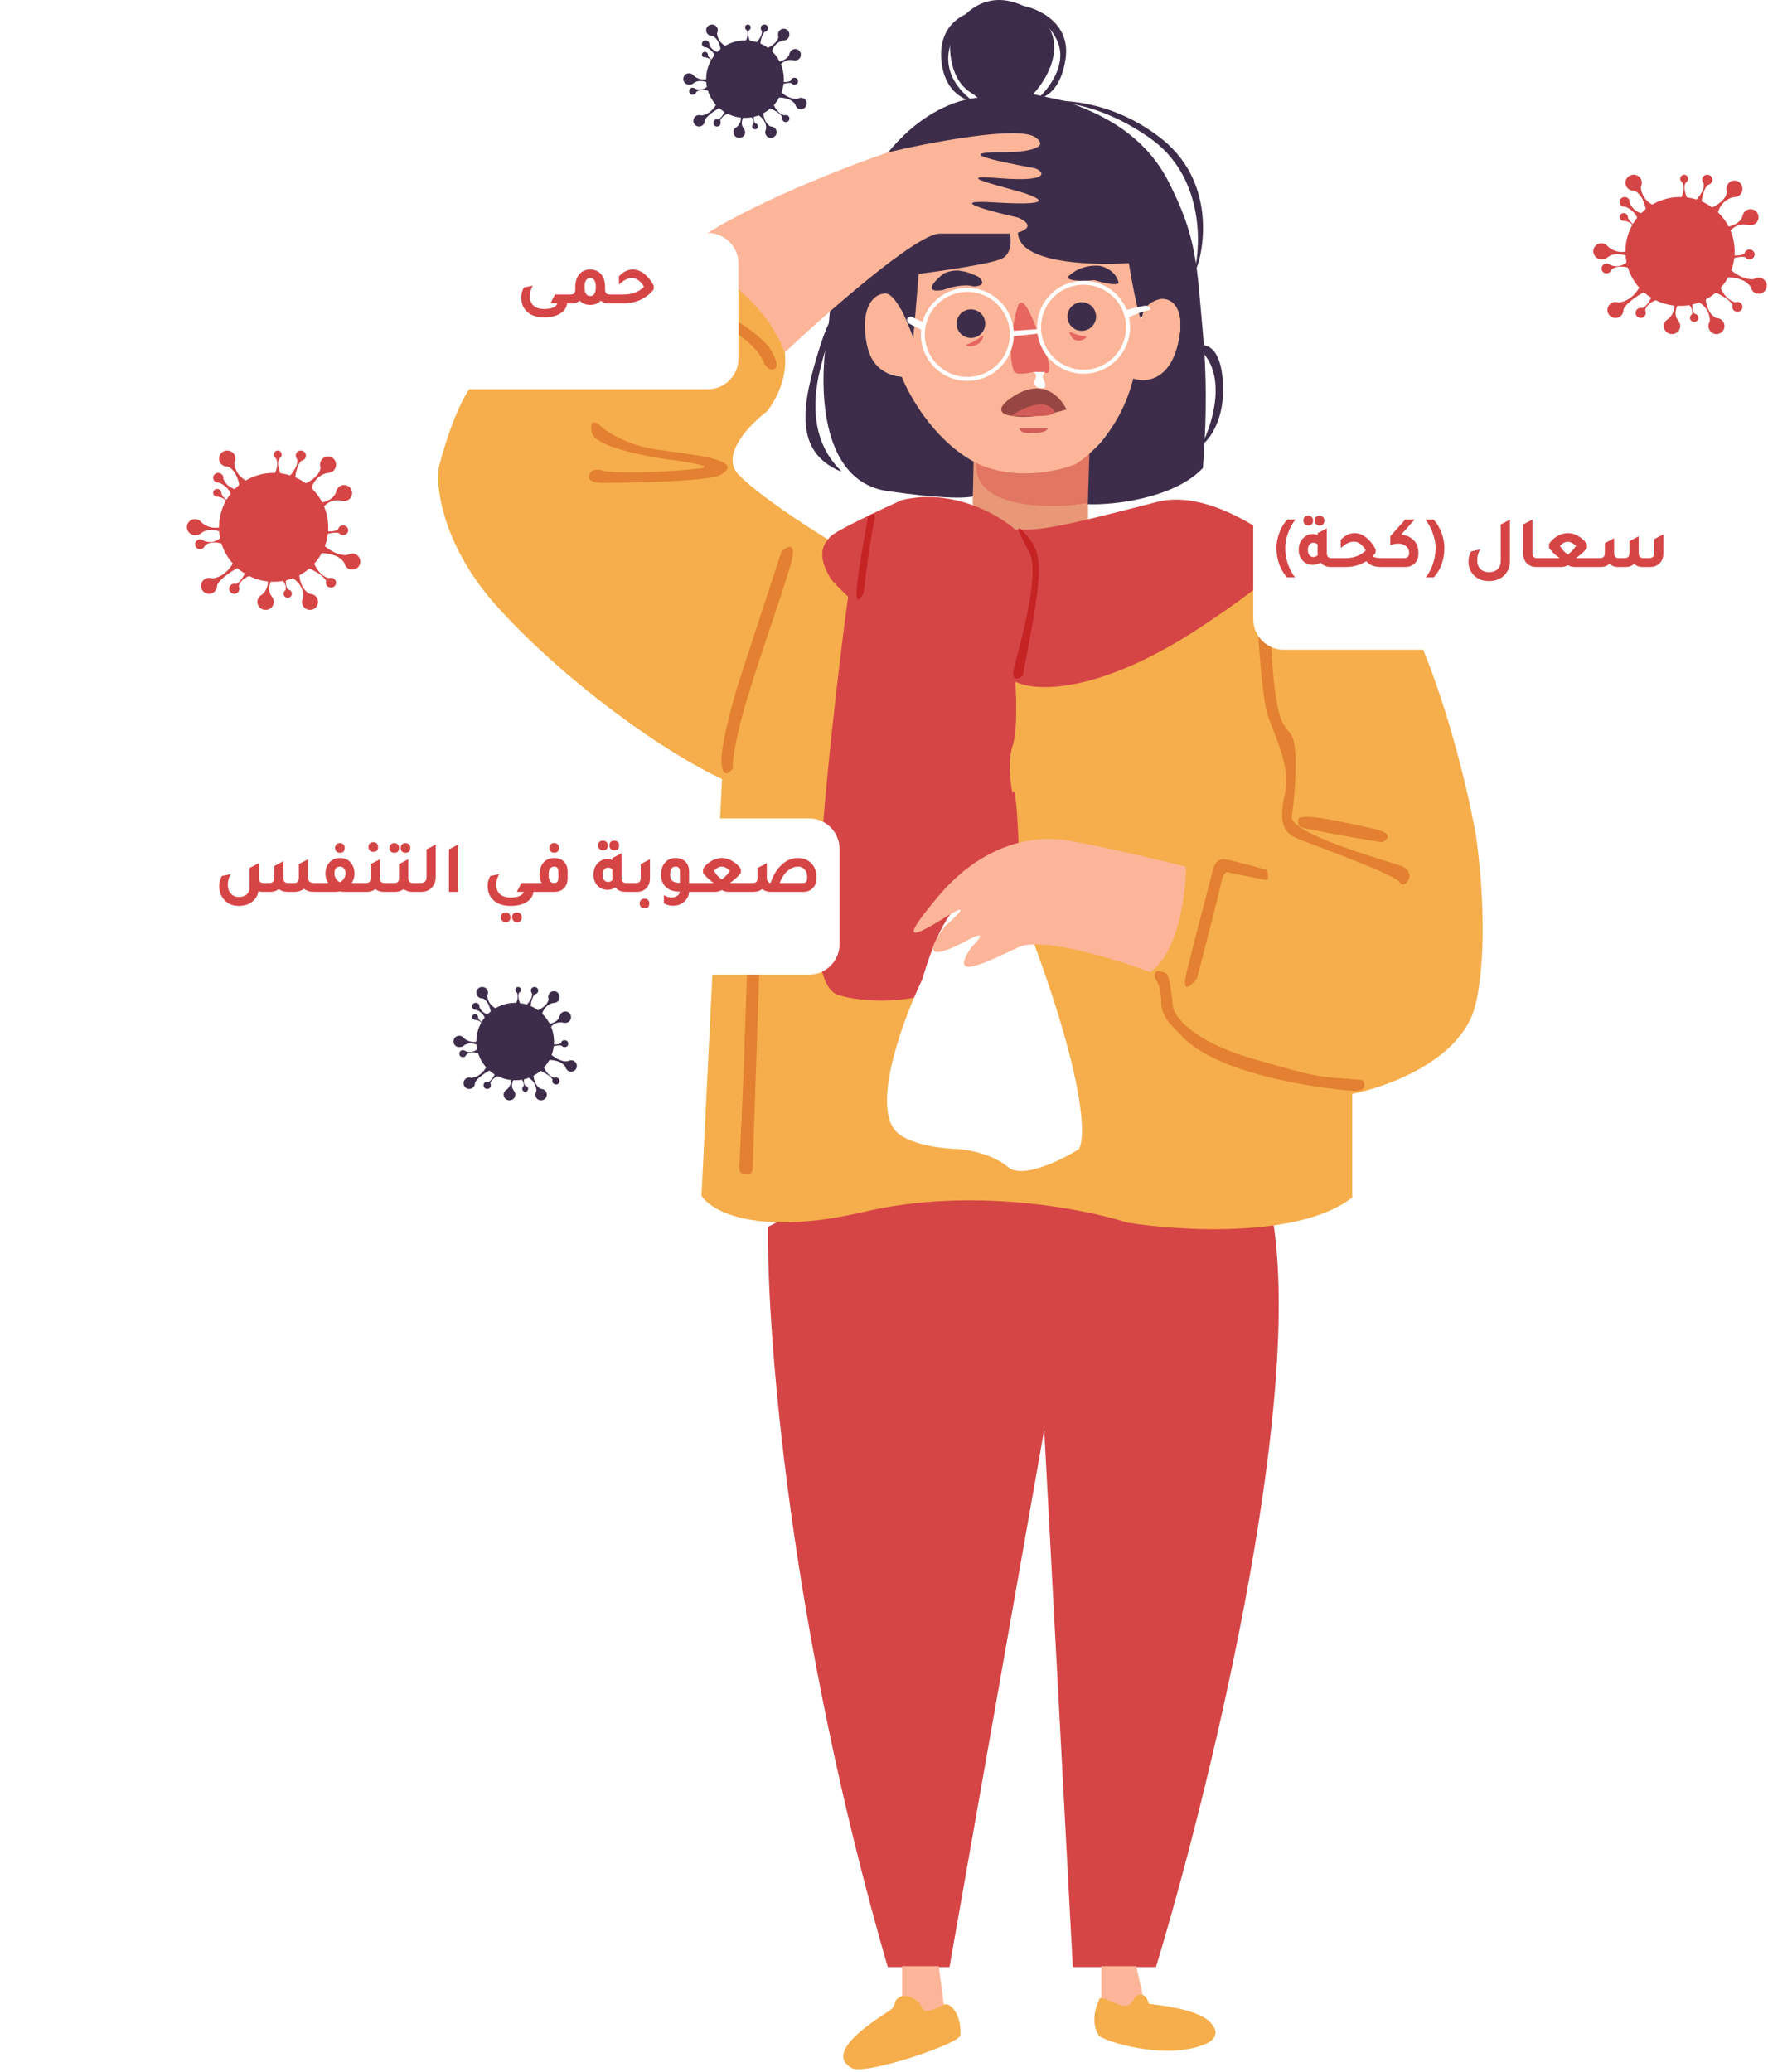 <svg width="577" height="676" viewBox="0 0 577 676" fill="none" xmlns="http://www.w3.org/2000/svg">
<ellipse cx="89.3" cy="172.042" rx="17.823" ry="17.759" fill="#D54546"/>
<ellipse cx="74.16" cy="149.619" rx="2.683" ry="2.619" fill="#D54546"/>
<circle cx="101.182" cy="196.381" r="2.619" fill="#D54546"/>
<ellipse cx="86.681" cy="196.381" rx="2.683" ry="2.619" fill="#D54546"/>
<circle cx="114.98" cy="183.221" r="2.619" fill="#D54546"/>
<circle cx="63.619" cy="171.978" r="2.619" fill="#D54546"/>
<ellipse cx="107.059" cy="151.599" rx="2.619" ry="2.683" fill="#D54546"/>
<circle cx="68.219" cy="191.143" r="2.619" fill="#D54546"/>
<circle cx="112.297" cy="160.862" r="2.619" fill="#D54546"/>
<ellipse cx="71.221" cy="155.88" rx="1.661" ry="1.597" fill="#D54546"/>
<circle cx="76.46" cy="192.101" r="1.661" fill="#D54546"/>
<path d="M76.493 149.913C76.82 144.795 69.619 150.904 73.547 151.895C77.474 152.885 78.129 158.499 78.129 158.499L80.42 156.848C80.42 156.848 76.165 155.031 76.493 149.913Z" fill="#D54546"/>
<path d="M107.375 154.168C112.422 153.259 104.765 147.733 104.745 151.784C104.725 155.834 99.432 157.816 99.432 157.816L101.584 159.644C101.584 159.644 102.328 155.078 107.375 154.168Z" fill="#D54546"/>
<path d="M112.681 184.179C115.254 189.395 119.002 179.406 114.278 180.857C109.553 182.309 104.376 176.705 104.376 176.705L100.543 180.73C100.543 180.73 110.108 178.963 112.681 184.179Z" fill="#D54546"/>
<path d="M98.903 195.83C98.024 201.216 106.333 195.631 101.934 194.164C97.534 192.697 97.617 186.723 97.617 186.723L94.831 188.228C94.831 188.228 99.781 190.444 98.903 195.83Z" fill="#D54546"/>
<path d="M111.218 163.335C115.627 164.069 110.98 156.817 109.766 160.411C108.552 164.005 103.625 164.148 103.625 164.148L104.849 166.431C104.849 166.431 106.809 162.6 111.218 163.335Z" fill="#D54546"/>
<path d="M85.808 193.718C83.209 196.337 90.447 196.948 88.525 194.355C86.603 191.762 89.294 188.188 89.294 188.188L87.128 187.89C87.128 187.89 88.407 191.1 85.808 193.718Z" fill="#D54546"/>
<path d="M76.301 190.759C74.065 190.951 77.642 194.656 77.834 191.781C78.025 188.907 81.652 187.825 81.652 187.825L80.167 186.541C80.167 186.541 78.537 190.568 76.301 190.759Z" fill="#D54546"/>
<path d="M65.734 170.462C61.819 167.175 62.435 176.615 65.57 174.018C68.705 171.421 73.603 174.206 73.603 174.206L73.642 171.375C73.642 171.375 69.649 173.749 65.734 170.462Z" fill="#D54546"/>
<path d="M68.722 188.773C63.617 189.036 69.624 195.231 70.454 191.845C71.285 188.459 77.785 185.177 77.785 185.177L76.139 183.532C76.139 183.532 73.827 188.51 68.722 188.773Z" fill="#D54546"/>
<path d="M106.676 190.44C106.676 193.059 111.722 189.354 107.889 188.779C104.057 188.204 102.46 183.732 102.46 183.732L100.735 185.393C100.735 185.393 106.676 187.821 106.676 190.44Z" fill="#D54546"/>
<path d="M98.848 149.962C101.013 148.698 95.887 146.671 96.874 149.304C97.861 151.937 94.57 155.228 94.57 155.228L96.306 156.144C96.306 156.144 96.684 151.226 98.848 149.962Z" fill="#D54546"/>
<path d="M111.512 174.239C113.729 175.575 113.027 169.925 111.13 172.124C109.233 174.323 104.62 172.971 104.62 172.971L104.649 174.998C104.649 174.998 109.294 172.904 111.512 174.239Z" fill="#D54546"/>
<path d="M66.244 176.319C62.761 174.654 64.754 180.925 66.558 178.43C68.362 175.935 72.632 177.411 72.632 177.411L72.127 175.331C72.127 175.331 69.728 177.984 66.244 176.319Z" fill="#D54546"/>
<path d="M92.989 193.294C92.01 195.841 96.347 193.96 94.54 192.841C92.733 191.722 93.432 188.741 93.432 188.741L92.023 189.219C92.023 189.219 93.968 190.748 92.989 193.294Z" fill="#D54546"/>
<path d="M91.279 149.304C92.595 147.329 88.646 147 89.962 149.304C91.279 151.607 89.633 154.57 89.633 154.57L91.608 154.57C91.608 154.57 89.962 151.278 91.279 149.304Z" fill="#D54546"/>
<path d="M72.333 161.111C71.639 158.842 68.883 161.69 71.5 162.13C74.116 162.57 75.366 165.72 75.366 165.72L76.617 164.192C76.617 164.192 73.028 163.38 72.333 161.111Z" fill="#D54546"/>
<path d="M72.754 155.816C71.738 152.494 67.58 155.944 71.221 157.349C74.862 158.754 75.501 161.565 75.501 161.565L77.128 159.72C77.128 159.72 73.771 159.138 72.754 155.816Z" fill="#D54546"/>
<circle cx="98.179" cy="148.661" r="1.661" fill="#D54546"/>
<ellipse cx="108.017" cy="190.12" rx="1.661" ry="1.597" fill="#D54546"/>
<ellipse cx="111.978" cy="173" rx="1.661" ry="1.597" fill="#D54546"/>
<circle cx="65.28" cy="177.599" r="1.597" fill="#D54546"/>
<ellipse cx="70.902" cy="160.799" rx="1.342" ry="1.278" fill="#D54546"/>
<ellipse cx="90.641" cy="148.342" rx="1.278" ry="1.342" fill="#D54546"/>
<circle cx="93.899" cy="193.698" r="1.342" fill="#D54546"/>
<ellipse cx="548.3" cy="82.042" rx="17.823" ry="17.759" fill="#D54546"/>
<ellipse cx="533.16" cy="59.619" rx="2.683" ry="2.619" fill="#D54546"/>
<circle cx="560.182" cy="106.381" r="2.619" fill="#D54546"/>
<ellipse cx="545.681" cy="106.381" rx="2.683" ry="2.619" fill="#D54546"/>
<circle cx="573.98" cy="93.221" r="2.619" fill="#D54546"/>
<circle cx="522.619" cy="81.978" r="2.619" fill="#D54546"/>
<ellipse cx="566.059" cy="61.599" rx="2.619" ry="2.683" fill="#D54546"/>
<circle cx="527.219" cy="101.143" r="2.619" fill="#D54546"/>
<circle cx="571.297" cy="70.862" r="2.619" fill="#D54546"/>
<ellipse cx="530.221" cy="65.88" rx="1.661" ry="1.597" fill="#D54546"/>
<circle cx="535.459" cy="102.101" r="1.661" fill="#D54546"/>
<path d="M535.492 59.913C535.82 54.795 528.619 60.904 532.547 61.895C536.474 62.885 537.129 68.499 537.129 68.499L539.42 66.848C539.42 66.848 535.165 65.031 535.492 59.913Z" fill="#D54546"/>
<path d="M566.375 64.168C571.422 63.259 563.765 57.733 563.745 61.783C563.725 65.834 558.432 67.816 558.432 67.816L560.584 69.644C560.584 69.644 561.327 65.078 566.375 64.168Z" fill="#D54546"/>
<path d="M571.681 94.179C574.254 99.395 578.002 89.406 573.278 90.858C568.553 92.309 563.376 86.705 563.376 86.705L559.543 90.73C559.543 90.73 569.108 88.963 571.681 94.179Z" fill="#D54546"/>
<path d="M557.903 105.83C557.024 111.216 565.333 105.631 560.934 104.164C556.534 102.697 556.617 96.723 556.617 96.723L553.831 98.228C553.831 98.228 558.782 100.444 557.903 105.83Z" fill="#D54546"/>
<path d="M570.218 73.335C574.627 74.069 569.98 66.817 568.766 70.411C567.552 74.005 562.625 74.148 562.625 74.148L563.85 76.431C563.85 76.431 565.809 72.6 570.218 73.335Z" fill="#D54546"/>
<path d="M544.808 103.718C542.209 106.337 549.447 106.948 547.525 104.355C545.603 101.762 548.294 98.188 548.294 98.188L546.128 97.89C546.128 97.89 547.407 101.1 544.808 103.718Z" fill="#D54546"/>
<path d="M535.301 100.759C533.065 100.951 536.642 104.656 536.834 101.781C537.025 98.907 540.652 97.825 540.652 97.825L539.167 96.541C539.167 96.541 537.537 100.568 535.301 100.759Z" fill="#D54546"/>
<path d="M524.734 80.462C520.819 77.175 521.436 86.615 524.57 84.018C527.705 81.421 532.603 84.206 532.603 84.206L532.642 81.375C532.642 81.375 528.649 83.749 524.734 80.462Z" fill="#D54546"/>
<path d="M527.722 98.773C522.616 99.036 528.624 105.231 529.454 101.845C530.285 98.46 536.785 95.177 536.785 95.177L535.139 93.532C535.139 93.532 532.827 98.51 527.722 98.773Z" fill="#D54546"/>
<path d="M565.676 100.44C565.676 103.059 570.722 99.354 566.889 98.779C563.057 98.204 561.46 93.732 561.46 93.732L559.735 95.393C559.735 95.393 565.676 97.821 565.676 100.44Z" fill="#D54546"/>
<path d="M557.848 59.962C560.013 58.698 554.887 56.671 555.874 59.304C556.861 61.937 553.57 65.228 553.57 65.228L555.306 66.144C555.306 66.144 555.684 61.226 557.848 59.962Z" fill="#D54546"/>
<path d="M570.512 84.239C572.729 85.575 572.027 79.925 570.13 82.124C568.233 84.323 563.62 82.971 563.62 82.971L563.65 84.998C563.65 84.998 568.294 82.904 570.512 84.239Z" fill="#D54546"/>
<path d="M525.244 86.32C521.761 84.654 523.754 90.925 525.558 88.43C527.362 85.935 531.633 87.411 531.633 87.411L531.127 85.331C531.127 85.331 528.728 87.984 525.244 86.32Z" fill="#D54546"/>
<path d="M551.989 103.294C551.01 105.841 555.347 103.96 553.54 102.841C551.733 101.722 552.432 98.741 552.432 98.741L551.023 99.219C551.023 99.219 552.968 100.748 551.989 103.294Z" fill="#D54546"/>
<path d="M550.279 59.304C551.595 57.329 547.646 57 548.962 59.304C550.279 61.607 548.633 64.57 548.633 64.57L550.608 64.57C550.608 64.57 548.962 61.278 550.279 59.304Z" fill="#D54546"/>
<path d="M531.333 71.111C530.639 68.842 527.883 71.69 530.5 72.13C533.116 72.57 534.366 75.72 534.366 75.72L535.617 74.192C535.617 74.192 532.028 73.38 531.333 71.111Z" fill="#D54546"/>
<path d="M531.754 65.816C530.738 62.494 526.58 65.944 530.221 67.349C533.862 68.754 534.501 71.565 534.501 71.565L536.128 69.72C536.128 69.72 532.771 69.138 531.754 65.816Z" fill="#D54546"/>
<circle cx="557.179" cy="58.661" r="1.661" fill="#D54546"/>
<ellipse cx="567.017" cy="100.12" rx="1.661" ry="1.597" fill="#D54546"/>
<ellipse cx="570.978" cy="83" rx="1.661" ry="1.597" fill="#D54546"/>
<circle cx="524.28" cy="87.6" r="1.597" fill="#D54546"/>
<ellipse cx="529.902" cy="70.799" rx="1.342" ry="1.278" fill="#D54546"/>
<ellipse cx="549.641" cy="58.342" rx="1.278" ry="1.342" fill="#D54546"/>
<circle cx="552.899" cy="103.698" r="1.342" fill="#D54546"/>
<ellipse cx="243.136" cy="25.818" rx="12.682" ry="12.636" fill="#3E2D4A"/>
<ellipse cx="232.364" cy="9.864" rx="1.909" ry="1.864" fill="#3E2D4A"/>
<circle cx="251.591" cy="43.136" r="1.864" fill="#3E2D4A"/>
<ellipse cx="241.273" cy="43.136" rx="1.909" ry="1.864" fill="#3E2D4A"/>
<circle cx="261.409" cy="33.773" r="1.864" fill="#3E2D4A"/>
<circle cx="224.864" cy="25.773" r="1.864" fill="#3E2D4A"/>
<ellipse cx="255.773" cy="11.273" rx="1.864" ry="1.909" fill="#3E2D4A"/>
<circle cx="228.136" cy="39.409" r="1.864" fill="#3E2D4A"/>
<circle cx="259.5" cy="17.864" r="1.864" fill="#3E2D4A"/>
<ellipse cx="230.273" cy="14.318" rx="1.182" ry="1.136" fill="#3E2D4A"/>
<circle cx="234" cy="40.091" r="1.182" fill="#3E2D4A"/>
<path d="M234.023 10.073C234.256 6.431 229.132 10.778 231.927 11.483C234.722 12.187 235.188 16.182 235.188 16.182L236.818 15.007C236.818 15.007 233.79 13.715 234.023 10.073Z" fill="#3E2D4A"/>
<path d="M255.998 13.101C259.589 12.454 254.14 8.521 254.126 11.404C254.112 14.286 250.346 15.696 250.346 15.696L251.877 16.997C251.877 16.997 252.406 13.748 255.998 13.101Z" fill="#3E2D4A"/>
<path d="M259.773 34.455C261.603 38.166 264.271 31.058 260.909 32.091C257.547 33.124 253.864 29.136 253.864 29.136L251.136 32C251.136 32 257.942 30.743 259.773 34.455Z" fill="#3E2D4A"/>
<path d="M249.969 42.745C249.344 46.577 255.256 42.603 252.126 41.559C248.995 40.515 249.054 36.264 249.054 36.264L247.072 37.335C247.072 37.335 250.595 38.912 249.969 42.745Z" fill="#3E2D4A"/>
<path d="M258.732 19.623C261.869 20.145 258.563 14.985 257.699 17.543C256.835 20.1 253.329 20.201 253.329 20.201L254.201 21.826C254.201 21.826 255.595 19.1 258.732 19.623Z" fill="#3E2D4A"/>
<path d="M240.652 41.242C238.802 43.105 243.953 43.54 242.585 41.695C241.217 39.85 243.133 37.307 243.133 37.307L241.591 37.095C241.591 37.095 242.501 39.379 240.652 41.242Z" fill="#3E2D4A"/>
<path d="M233.887 39.136C232.296 39.273 234.842 41.909 234.978 39.864C235.114 37.818 237.695 37.049 237.695 37.049L236.638 36.135C236.638 36.135 235.478 39 233.887 39.136Z" fill="#3E2D4A"/>
<path d="M226.369 24.694C223.583 22.355 224.021 29.072 226.252 27.225C228.483 25.377 231.967 27.358 231.967 27.358L231.995 25.344C231.995 25.344 229.154 27.033 226.369 24.694Z" fill="#3E2D4A"/>
<path d="M228.494 37.723C224.862 37.91 229.136 42.318 229.727 39.909C230.318 37.5 234.943 35.164 234.943 35.164L233.772 33.994C233.772 33.994 232.127 37.536 228.494 37.723Z" fill="#3E2D4A"/>
<path d="M255.5 38.909C255.5 40.773 259.091 38.136 256.364 37.727C253.636 37.318 252.5 34.136 252.5 34.136L251.273 35.318C251.273 35.318 255.5 37.045 255.5 38.909Z" fill="#3E2D4A"/>
<path d="M249.931 10.108C251.471 9.208 247.823 7.766 248.526 9.639C249.228 11.513 246.886 13.854 246.886 13.854L248.121 14.506C248.121 14.506 248.39 11.007 249.931 10.108Z" fill="#3E2D4A"/>
<path d="M258.941 27.382C260.519 28.332 260.019 24.312 258.669 25.877C257.319 27.441 254.037 26.479 254.037 26.479L254.058 27.922C254.058 27.922 257.363 26.432 258.941 27.382Z" fill="#3E2D4A"/>
<path d="M226.732 28.862C224.253 27.677 225.671 32.139 226.955 30.364C228.238 28.588 231.277 29.639 231.277 29.639L230.918 28.159C230.918 28.159 229.21 30.047 226.732 28.862Z" fill="#3E2D4A"/>
<path d="M245.761 40.94C245.065 42.752 248.151 41.414 246.865 40.618C245.579 39.821 246.077 37.7 246.077 37.7L245.074 38.041C245.074 38.041 246.458 39.128 245.761 40.94Z" fill="#3E2D4A"/>
<path d="M244.544 9.639C245.481 8.234 242.671 8 243.608 9.639C244.545 11.278 243.373 13.386 243.373 13.386L244.779 13.386C244.779 13.386 243.608 11.044 244.544 9.639Z" fill="#3E2D4A"/>
<path d="M231.064 18.041C230.57 16.426 228.609 18.452 230.471 18.765C232.333 19.078 233.222 21.32 233.222 21.32L234.112 20.232C234.112 20.232 231.558 19.655 231.064 18.041Z" fill="#3E2D4A"/>
<path d="M231.364 14.273C230.64 11.909 227.682 14.364 230.273 15.364C232.864 16.364 233.318 18.364 233.318 18.364L234.476 17.051C234.476 17.051 232.087 16.636 231.364 14.273Z" fill="#3E2D4A"/>
<circle cx="249.455" cy="9.182" r="1.182" fill="#3E2D4A"/>
<ellipse cx="256.454" cy="38.682" rx="1.182" ry="1.136" fill="#3E2D4A"/>
<ellipse cx="259.273" cy="26.5" rx="1.182" ry="1.136" fill="#3E2D4A"/>
<circle cx="226.045" cy="29.773" r="1.136" fill="#3E2D4A"/>
<ellipse cx="230.046" cy="17.818" rx="0.955" ry="0.909" fill="#3E2D4A"/>
<ellipse cx="244.091" cy="8.955" rx="0.909" ry="0.955" fill="#3E2D4A"/>
<circle cx="246.409" cy="41.227" r="0.955" fill="#3E2D4A"/>
<ellipse cx="168.136" cy="339.818" rx="12.682" ry="12.636" fill="#3E2D4A"/>
<ellipse cx="157.364" cy="323.864" rx="1.909" ry="1.864" fill="#3E2D4A"/>
<circle cx="176.591" cy="357.136" r="1.864" fill="#3E2D4A"/>
<ellipse cx="166.273" cy="357.136" rx="1.909" ry="1.864" fill="#3E2D4A"/>
<circle cx="186.409" cy="347.773" r="1.864" fill="#3E2D4A"/>
<circle cx="149.864" cy="339.773" r="1.864" fill="#3E2D4A"/>
<ellipse cx="180.773" cy="325.273" rx="1.864" ry="1.909" fill="#3E2D4A"/>
<circle cx="153.136" cy="353.409" r="1.864" fill="#3E2D4A"/>
<circle cx="184.5" cy="331.864" r="1.864" fill="#3E2D4A"/>
<ellipse cx="155.273" cy="328.318" rx="1.182" ry="1.136" fill="#3E2D4A"/>
<circle cx="159" cy="354.091" r="1.182" fill="#3E2D4A"/>
<path d="M159.023 324.073C159.256 320.431 154.132 324.778 156.927 325.483C159.722 326.187 160.188 330.182 160.188 330.182L161.818 329.007C161.818 329.007 158.79 327.715 159.023 324.073Z" fill="#3E2D4A"/>
<path d="M180.998 327.101C184.589 326.454 179.14 322.521 179.126 325.404C179.112 328.286 175.346 329.696 175.346 329.696L176.877 330.997C176.877 330.997 177.406 327.748 180.998 327.101Z" fill="#3E2D4A"/>
<path d="M184.773 348.455C186.603 352.166 189.271 345.058 185.909 346.091C182.547 347.124 178.864 343.136 178.864 343.136L176.136 346C176.136 346 182.942 344.743 184.773 348.455Z" fill="#3E2D4A"/>
<path d="M174.969 356.744C174.344 360.577 180.256 356.603 177.126 355.559C173.995 354.515 174.054 350.264 174.054 350.264L172.072 351.335C172.072 351.335 175.595 352.912 174.969 356.744Z" fill="#3E2D4A"/>
<path d="M183.732 333.623C186.869 334.146 183.563 328.985 182.699 331.543C181.835 334.1 178.329 334.201 178.329 334.201L179.201 335.826C179.201 335.826 180.595 333.1 183.732 333.623Z" fill="#3E2D4A"/>
<path d="M165.652 355.242C163.802 357.105 168.953 357.54 167.585 355.695C166.217 353.85 168.133 351.307 168.133 351.307L166.591 351.095C166.591 351.095 167.501 353.379 165.652 355.242Z" fill="#3E2D4A"/>
<path d="M158.887 353.136C157.296 353.273 159.842 355.909 159.978 353.864C160.114 351.818 162.695 351.049 162.695 351.049L161.638 350.135C161.638 350.135 160.478 353 158.887 353.136Z" fill="#3E2D4A"/>
<path d="M151.369 338.694C148.583 336.355 149.021 343.072 151.252 341.225C153.483 339.377 156.967 341.358 156.967 341.358L156.995 339.344C156.995 339.344 154.154 341.033 151.369 338.694Z" fill="#3E2D4A"/>
<path d="M153.494 351.723C149.862 351.91 154.136 356.318 154.727 353.909C155.318 351.5 159.943 349.165 159.943 349.165L158.772 347.994C158.772 347.994 157.127 351.536 153.494 351.723Z" fill="#3E2D4A"/>
<path d="M180.5 352.909C180.5 354.773 184.091 352.136 181.364 351.727C178.636 351.318 177.5 348.136 177.5 348.136L176.273 349.318C176.273 349.318 180.5 351.045 180.5 352.909Z" fill="#3E2D4A"/>
<path d="M174.931 324.107C176.471 323.208 172.823 321.766 173.526 323.639C174.228 325.513 171.886 327.854 171.886 327.854L173.121 328.506C173.121 328.506 173.39 325.007 174.931 324.107Z" fill="#3E2D4A"/>
<path d="M183.941 341.382C185.519 342.332 185.019 338.312 183.669 339.876C182.319 341.441 179.037 340.479 179.037 340.479L179.058 341.922C179.058 341.922 182.363 340.432 183.941 341.382Z" fill="#3E2D4A"/>
<path d="M151.732 342.862C149.253 341.677 150.671 346.139 151.955 344.364C153.238 342.588 156.277 343.639 156.277 343.639L155.918 342.159C155.918 342.159 154.21 344.047 151.732 342.862Z" fill="#3E2D4A"/>
<path d="M170.761 354.94C170.065 356.752 173.151 355.414 171.865 354.618C170.579 353.821 171.077 351.7 171.077 351.7L170.074 352.041C170.074 352.041 171.458 353.128 170.761 354.94Z" fill="#3E2D4A"/>
<path d="M169.544 323.639C170.481 322.234 167.671 322 168.608 323.639C169.545 325.278 168.373 327.386 168.373 327.386L169.779 327.386C169.779 327.386 168.608 325.044 169.544 323.639Z" fill="#3E2D4A"/>
<path d="M156.064 332.041C155.57 330.426 153.609 332.452 155.471 332.765C157.333 333.079 158.222 335.32 158.222 335.32L159.112 334.232C159.112 334.232 156.558 333.655 156.064 332.041Z" fill="#3E2D4A"/>
<path d="M156.364 328.273C155.64 325.909 152.682 328.364 155.273 329.364C157.864 330.364 158.318 332.364 158.318 332.364L159.476 331.051C159.476 331.051 157.087 330.636 156.364 328.273Z" fill="#3E2D4A"/>
<circle cx="174.455" cy="323.182" r="1.182" fill="#3E2D4A"/>
<ellipse cx="181.454" cy="352.682" rx="1.182" ry="1.136" fill="#3E2D4A"/>
<ellipse cx="184.273" cy="340.5" rx="1.182" ry="1.136" fill="#3E2D4A"/>
<circle cx="151.045" cy="343.773" r="1.136" fill="#3E2D4A"/>
<ellipse cx="155.046" cy="331.818" rx="0.955" ry="0.909" fill="#3E2D4A"/>
<ellipse cx="169.091" cy="322.955" rx="0.909" ry="0.955" fill="#3E2D4A"/>
<circle cx="171.409" cy="355.227" r="0.955" fill="#3E2D4A"/>
<path d="M289.735 641.783C257.529 530.696 250.255 434.467 250.644 400.239C301.987 374.179 406.889 337.694 415.758 400.239C424.626 462.784 393.781 587.328 377.251 641.783H350.121L340.786 466.459L309.863 641.783H289.735Z" fill="#D54546"/>
<path d="M201.227 85.27C224.332 75.934 245.083 94.994 252.57 105.69C260.271 117.125 254.223 129.514 250.236 134.278C244.694 138.46 235.067 148.398 240.901 154.699C246.736 161 263.169 171.716 270.657 176.286L290.785 195.248C305.955 202.832 336.819 217.827 338.919 217.127C341.019 216.427 394.832 191.553 421.476 179.203C444.346 181.77 454.926 191.942 457.357 196.706C470.426 220.977 478.944 256.995 481.57 271.97C483.32 283.055 485.771 309.718 481.57 327.688C477.369 345.658 452.981 354.624 441.312 356.86V390.7C424.276 404.002 385.205 401.688 367.799 398.868C353.699 394.298 316.807 387.199 282.034 395.367C247.261 403.535 232.15 395.27 228.941 390.116L235.65 254.175C217.272 245.715 185.766 223.545 163.012 198.748C144.809 178.912 142.203 159.755 143.175 152.657C144.926 145.461 149.826 129.669 155.427 124.068C162.429 117.067 172.347 96.938 201.227 85.27Z" fill="#F5AE4B"/>
<path d="M330.284 154.028C327.95 154.261 321.241 151.597 318.323 150.527C318.323 157.528 318.615 154.903 319.782 158.987C320.949 163.071 332.909 164.53 333.493 164.821C334.076 165.113 344.87 165.405 348.079 165.113C350.646 164.88 353.816 164.432 355.08 164.238L355.663 147.902L350.412 151.111L341.953 153.444C339.035 153.542 332.618 153.794 330.284 154.028Z" fill="#E17662"/>
<path d="M318.615 151.402C317.915 166.105 342.633 166.086 355.08 164.238V169.489L348.079 172.99L332.326 173.281L317.448 164.821V150.235H318.615V151.402Z" fill="#E99877"/>
<path d="M302.162 324.771C289.093 327.805 278.047 326.035 274.157 324.771C266.923 323.552 266.281 305.788 266.864 297.058C268.031 264.619 273.963 215.279 276.783 194.664C275.13 193.108 271.648 189.705 270.948 188.538C266.281 180.662 268.906 177.453 270.948 175.119C272.582 173.252 287.187 166.368 294.286 163.159C310.856 159.191 325.889 167.923 331.334 172.785H336.002C344.462 172.494 360.506 168.118 377.718 163.742C394.929 159.366 415.641 175.703 420.309 179.203C424.043 182.004 405.528 195.539 395.804 201.957C360.098 226.695 337.947 225.878 331.334 222.378C331.723 227.337 332.093 238.481 330.459 243.381C328.825 248.282 329.778 255.731 330.459 258.843C330.848 256.898 331.801 257.851 332.501 277.221C333.376 301.434 318.499 320.979 302.162 324.771Z" fill="#D54546"/>
<path d="M291.952 368.529C284.717 359.427 294.966 332.064 300.995 319.52C313.831 275.179 330.653 293.265 337.46 307.851C354.497 354.06 354.283 371.835 352.046 374.947C346.309 378.545 333.668 384.749 329 380.781C324.333 376.814 316.748 375.239 313.539 374.947C299.07 374.48 293.119 370.474 291.952 368.529Z" fill="white"/>
<path d="M355 164.5L355.547 147.406C362.082 143.905 367.508 130.097 369.55 123.485C380.051 124.068 383.844 117.067 385.011 108.899C386.178 100.731 382.093 97.814 380.051 97.814C377.127 97.814 373.245 102.286 371.883 104.523L367.799 86.728C363.326 86.825 353.213 85.795 343.878 85.561C334.543 85.328 330.654 75.934 329.876 70.1C329.973 74.67 330.342 81.652 328.709 83.519C326.667 85.853 312.373 88.478 313.831 88.478C314.998 88.478 317.818 89.645 319.082 90.229C322.116 92.796 319.374 93.438 317.624 93.438C314.356 92.504 309.65 93.827 307.705 94.605C300.937 95.771 304.885 91.59 307.705 89.354L300.12 89.937L298.078 110.649L294.578 101.898C285.534 87.02 283.784 104.815 282.909 104.815C281.509 119.751 289.91 122.804 294.578 122.901C299.479 135.504 312.392 146.735 317.74 150.527L317.5 162C311.666 163.167 296.328 161.214 289.91 160.241C269.5 157.588 267.386 131.387 269.323 113.798C268.722 115.826 268.096 118.166 267.448 120.859C261.905 143.905 273.866 152.657 274.449 153.824C258.988 147.406 261.613 132.236 267.448 113.566C268.533 110.093 269.545 107.478 270.472 105.539C275.26 49.424 304.802 33.043 319.082 31.885L317.624 30.718C309.922 26.517 309.553 16.132 310.331 11.464C313.053 5.241 321.999 -5.163 336.002 3.005C350.004 11.173 342.614 24.884 337.169 30.718L347.962 33.052C352.63 35.094 371.592 40.345 381.218 59.015C390.845 77.685 390.553 86.728 392.595 108.899C394.637 131.069 392.595 151.198 392.595 152.657C383.26 162.692 362.876 164.889 355 164.5Z" fill="#3E2D4A"/>
<path d="M358.756 86.728C353.155 86.261 349.421 89.062 348.254 90.52C348.954 91.921 354.38 91.687 357.006 91.396C364.007 93.496 365.174 92.66 364.882 91.979C363.949 88.478 360.409 87.02 358.756 86.728Z" fill="#3E2D4A"/>
<path d="M306.538 76.226C298.604 76.693 269.587 102.287 256.071 115.025C249.536 97.055 230.4 85.95 221.648 82.644C236.584 69.808 273.38 55.32 289.91 49.68C303.524 46.471 332.151 40.986 337.752 44.721C343.353 48.455 334.057 49.583 328.709 49.68C305.663 49.388 335.419 54.347 337.752 54.931C340.086 55.514 344.17 59.598 326.084 58.14C307.997 56.681 330.751 61.64 335.419 63.391C340.086 65.141 343.295 67.183 324.042 66.016C308.639 65.083 323.069 68.933 332.21 70.975C337.568 73.357 335.009 75.063 332.21 75.879C332.21 85.87 356.325 86.691 368.383 85.853C369.647 93.34 372.292 107.324 372.759 103.356C373.225 99.389 377.037 97.814 378.885 97.522C381.899 97.23 387.228 99.739 384.427 112.108C381.627 124.477 373.537 124.846 369.841 123.485C365.874 139.588 355.547 148.864 350.88 151.49C344.656 154.018 329.117 157.266 316.749 150.031C304.38 142.797 296.62 128.93 294.286 122.901C285.243 121.734 282.909 115.9 282.326 108.024C281.742 100.147 284.951 95.771 289.035 95.771C292.302 95.771 296.425 105.495 298.078 110.357L299.829 89.354C299.829 89.354 322.875 86.436 326.959 84.394C330.226 82.761 330.07 78.268 329.584 76.226H306.538Z" fill="#FCB598"/>
<path d="M332.501 309.018C340.203 305.518 364.299 313.005 375.384 317.186C384.719 310.419 387.053 291.418 387.053 282.764C379.371 280.819 361.032 276.404 349.129 274.304C334.252 271.678 318.499 277.804 306.247 292.39C293.994 306.976 296.62 306.685 308.289 299.392C317.624 293.557 312.178 298.905 308.289 302.309C299.537 314.269 307.705 311.06 315.873 306.685C322.408 303.184 319.374 306.782 317.04 309.018C308.872 320.979 322.875 313.394 332.501 309.018Z" fill="#FCB598"/>
<path d="M294.402 651.993V641.491H306.363L308.113 654.618C305.682 655.882 300.704 657.652 300.237 654.618C299.77 651.584 296.153 651.604 294.402 651.993Z" fill="#FCB598"/>
<path d="M359.456 651.993V641.491H370.833L373.167 651.993C369.958 649.367 370.541 654.618 367.332 654.618C364.765 654.618 361.012 652.868 359.456 651.993Z" fill="#FCB598"/>
<path d="M290.034 160.241C269.623 157.588 267.51 131.387 269.447 113.798C268.846 115.826 268.219 118.166 267.572 120.859C262.029 143.905 273.989 152.657 274.573 153.824C259.112 147.406 261.737 132.236 267.572 113.566C272.239 98.63 275.545 99.564 276.615 101.898C275.618 100.735 272.963 101.941 269.447 113.798C267.51 131.387 269.623 157.588 290.034 160.241C296.452 161.214 312.029 163.071 317.864 161.904V150.527C312.516 146.735 299.602 135.504 294.702 122.901C290.034 122.804 281.632 119.751 283.033 104.815C283.908 104.815 285.658 87.02 294.702 101.898L298.202 110.649L300.244 89.937L307.829 89.354C308.842 88.794 311.446 87.844 313.855 88.452C313.888 88.461 313.922 88.469 313.955 88.478C315.122 88.478 317.942 89.645 319.206 90.229C322.24 92.796 319.498 93.438 317.747 93.438C314.48 92.504 309.774 93.827 307.829 94.605C301.061 95.771 305.009 91.59 307.829 89.354L300.244 89.937L298.202 110.649L294.702 101.898C285.658 87.02 283.908 104.815 283.033 104.815C281.632 119.751 290.034 122.804 294.702 122.901C299.602 135.504 312.516 146.735 317.864 150.527V161.904C312.029 163.071 296.452 161.214 290.034 160.241Z" fill="#3E2D4A"/>
<path d="M358.88 86.728C353.279 86.261 349.545 89.062 348.378 90.52C349.078 91.921 354.504 91.687 357.129 91.396C364.131 93.496 365.298 92.66 365.006 91.979C364.072 88.478 360.533 87.02 358.88 86.728Z" fill="#3E2D4A"/>
<path d="M313.374 664.058C313.126 666.87 281.273 677.514 277.774 674.589C273.891 672.364 272.106 667.559 289.735 656.369C292.36 654.91 291.81 653.148 292.652 652.285C295.57 649.294 299.908 653.083 300.237 653.743C301.404 656.083 301.404 657.535 307.821 654.112C310.153 652.868 313.948 657.535 313.374 664.058Z" fill="#F5AE4B"/>
<path d="M358.581 664.058C355.663 659.377 357.997 654.038 358.581 652.868C358.581 650.242 363.248 653.741 366.165 654.326C368.499 654.795 369.18 653.75 370.541 651.409C373.342 649.537 374.528 652.183 374.917 653.743C377.64 654.133 390.553 655.365 394.754 659.578C398.955 663.79 395.435 666.187 392.712 667.162C379.642 672.311 359.606 665.704 358.581 664.058Z" fill="#F5AE4B"/>
<path d="M399.13 124.856C398.43 112.954 393.392 111.923 390.961 112.895H390.086C401.055 120.597 396.018 137.692 392.128 145.276C394.754 143.429 399.83 136.758 399.13 124.856Z" fill="#3E2D4A"/>
<path d="M330.867 129.232C323.866 133.666 327.367 135.358 329.992 135.65C337.285 137.108 347.787 133.608 348.079 133.608C345.453 128.357 339.619 123.689 330.867 129.232Z" fill="#974643"/>
<path d="M329.992 135.65C332.909 133.607 339.619 130.224 343.12 133.024C347.495 136.525 336.702 135.65 329.992 135.65Z" fill="#D35C58"/>
<path d="M332.618 139.734H341.953C341.758 140.512 340.202 141.426 336.702 141.192C335.535 141.289 333.318 141.601 332.618 139.734Z" fill="#D35C58"/>
<path d="M320.949 109.395C319.879 110.173 317.332 111.845 315.698 112.312C313.656 112.895 320.074 114.354 320.949 109.395Z" fill="#E7665F"/>
<path d="M354.205 109.687C352.455 109.687 349.538 108.52 349.246 108.228H348.954C350.413 113.771 355.955 109.687 354.205 109.687Z" fill="#E7665F"/>
<path d="M330.867 121.064C328.534 114.762 330.867 104.047 332.326 99.476C334.66 95.392 338.744 108.811 341.369 115.521C343.47 120.889 342.245 121.841 341.369 121.647L337.285 121.355C332.384 122.522 330.965 121.647 330.867 121.064Z" fill="#E7665F"/>
<path d="M302.279 105.602L297.32 103.269C295.219 103.735 296.056 105.019 296.736 105.602L301.404 107.936L302.279 105.602Z" fill="white"/>
<path d="M368.207 103.56L367.332 101.227C368.791 100.838 372.058 100.001 373.458 99.768C375.209 99.476 376.084 101.227 374.917 101.227C373.984 101.227 370.055 102.782 368.207 103.56Z" fill="white"/>
<path d="M339.036 108.811C336.41 109.103 331.042 109.686 330.576 109.686V107.936L339.036 107.353V108.811Z" fill="white"/>
<path d="M340.494 123.689C340.027 122.755 340.689 121.744 341.078 121.355H337.285C338.452 122.055 338.16 123.203 337.869 123.689C336.702 126.023 339.036 126.898 340.494 126.606C341.661 126.373 340.98 124.564 340.494 123.689Z" fill="white"/>
<path d="M375.501 45.217C392.537 57.352 392.129 79.25 389.795 88.683C390.962 88.683 399.713 61.553 379.001 45.217C362.432 32.147 344.481 31.992 337.577 33.548C343.12 32.381 358.464 33.081 375.501 45.217Z" fill="#3E2D4A"/>
<path d="M317.448 32.964C302.979 21.762 311.42 9.043 317.448 4.084C315.406 4.084 306.071 7.585 307.238 19.837C308.172 29.639 314.434 32.673 317.448 32.964Z" fill="#3E2D4A"/>
<path d="M345.745 15.461C344.112 8.46 336.119 3.403 332.326 1.75C336.119 1.75 349.538 6.126 347.787 18.962C346.387 29.23 341.175 31.992 338.744 32.089C341.758 29.464 347.379 22.462 345.745 15.461Z" fill="#3E2D4A"/>
<circle cx="353.038" cy="103.269" r="4.668" fill="#3E2D4A"/>
<circle cx="316.865" cy="105.602" r="4.668" fill="#3E2D4A"/>
<path d="M368.791 106.769C368.791 115.147 361.999 121.939 353.621 121.939C345.244 121.939 338.452 115.147 338.452 106.769C338.452 98.391 345.244 91.6 353.621 91.6C361.999 91.6 368.791 98.391 368.791 106.769ZM339.748 106.769C339.748 114.431 345.959 120.642 353.621 120.642C361.283 120.642 367.495 114.431 367.495 106.769C367.495 99.107 361.283 92.896 353.621 92.896C345.959 92.896 339.748 99.107 339.748 106.769Z" fill="white"/>
<path d="M330.867 109.103C330.867 117.481 324.076 124.272 315.698 124.272C307.32 124.272 300.528 117.481 300.528 109.103C300.528 100.725 307.32 93.934 315.698 93.934C324.076 93.934 330.867 100.725 330.867 109.103ZM301.825 109.103C301.825 116.765 308.036 122.976 315.698 122.976C323.36 122.976 329.571 116.765 329.571 109.103C329.571 101.441 323.36 95.23 315.698 95.23C308.036 95.23 301.825 101.441 301.825 109.103Z" fill="white"/>
<path d="M330.868 218.206C329.934 222.407 332.424 221.512 333.785 220.54C339.911 188.742 340.786 181.741 335.827 175.615C330.867 169.489 331.742 172.698 335.827 179.991C339.911 187.284 332.035 212.955 330.868 218.206Z" fill="#C62325"/>
<path d="M279.525 193.41C279.525 197.377 281.08 195.063 281.858 193.41C283.025 183.2 284.484 173.573 285.359 169.781C286.059 166.747 284.289 167.739 283.317 168.614C282.053 175.226 279.525 189.443 279.525 193.41Z" fill="#C62325"/>
<path d="M410.506 205.662H414.59C416.049 238.626 419.258 236.001 421.592 240.085C423.925 244.169 422.467 260.797 421.592 266.34C420.717 271.882 450.764 280.342 456.89 282.384C463.016 284.426 458.348 290.553 456.89 287.927C455.431 285.302 428.593 275.675 424.217 273.924C419.841 272.174 416.924 270.132 419.258 259.339C421.592 248.545 414.59 238.043 413.132 231.042C411.965 225.441 410.895 211.788 410.506 205.662Z" fill="#E38031"/>
<path d="M448.43 270.424C454.964 271.824 452.903 273.924 451.055 274.8C446.777 274.119 436.819 272.466 431.218 271.299C424.217 269.84 423.634 270.424 423.634 267.507C423.634 264.589 440.262 268.674 448.43 270.424Z" fill="#E38031"/>
<path d="M387.169 317.682C385.535 324.684 388.822 321.572 390.669 319.141C393.003 310.195 397.846 291.428 398.546 287.927C399.246 284.426 400.588 284.329 401.172 284.718C404.186 285.302 410.682 286.585 412.549 287.052C414.416 287.519 413.91 285.107 413.424 283.843C410.02 282.871 402.513 280.809 399.713 280.342C396.912 279.876 395.823 283.065 395.629 284.718C393.49 292.789 388.802 310.681 387.169 317.682Z" fill="#E38031"/>
<path d="M441.721 355.898C446.155 356.131 445.513 353.661 444.638 352.397C429.177 350.938 432.968 352.397 408.756 345.396C389.386 339.795 383.376 331.782 382.793 328.476C382.093 320.775 381.14 318.071 380.751 317.682C376.784 315.582 376.57 317.78 376.959 319.141C377.639 319.919 379.001 322.642 379.001 327.309C379.001 333.144 385.71 337.228 385.71 338.103C398.838 351.814 436.178 355.606 441.721 355.898Z" fill="#E38031"/>
<path d="M244.226 383.028C245.626 383.261 245.782 380.986 245.685 379.819L247.727 318.849C248.31 314.571 249.127 305.372 247.727 302.805C246.327 300.238 244.81 301.735 244.226 302.805V304.847L242.768 347.438C242.379 356.967 241.542 376.785 241.309 379.819C241.017 383.611 242.476 382.736 244.226 383.028Z" fill="#E38031"/>
<path d="M235.475 249.128C235.941 254.029 238.197 252.143 239.267 250.587C238.975 250.101 239.034 246.503 241.601 236.001C244.81 222.874 255.895 192.243 258.229 183.491C260.096 176.49 256.868 178.241 255.02 179.991L240.726 223.749C238.781 230.167 235.008 244.227 235.475 249.128Z" fill="#E38031"/>
<path d="M192.3 154.903C193.234 152.569 195.996 153.153 197.26 153.736C205.719 154.611 221.181 153.736 228.182 152.861C233.783 152.161 223.903 150.624 218.264 149.944C210.29 148.874 194.109 145.626 193.176 141.192C192.242 136.758 194.343 137.594 195.509 138.567C197.649 140.706 204.494 145.335 214.763 146.735C227.599 148.485 231.099 149.069 233.725 149.944C236.35 150.819 239.851 152.278 235.183 154.903C231.449 157.003 208.345 157.528 197.26 157.528C195.218 157.626 191.367 157.237 192.3 154.903Z" fill="#E38031"/>
<path d="M220.597 90.433C219.139 83.14 224.098 88.099 224.681 88.683C227.404 92.669 234.25 101.402 239.851 104.436C245.452 107.469 249.575 111.534 250.936 113.187C252.2 115.035 254.378 119.022 252.978 120.188C251.578 121.355 250.061 119.702 249.478 118.73C247.377 113.129 240.823 108.811 237.809 107.353C227.307 97.726 222.056 92.183 220.597 90.433Z" fill="#E38031"/>
<g filter="url(#filter0_dd)">
<path d="M231 68H149.707C144.184 68 139.707 72.477 139.707 78V109C139.707 114.523 144.184 119 149.707 119H231C236.523 119 241 114.523 241 109V78C241 72.477 236.523 68 231 68Z" fill="white"/>
</g>
<path d="M185.07 99C184.878 100.472 184.046 101.624 182.574 102.456C181.246 103.192 179.59 103.56 177.606 103.56C174.95 103.56 172.95 102.8 171.605 101.28C170.613 100.144 170.118 98.752 170.118 97.104C170.118 95.84 170.414 94.736 171.006 93.792L173.886 93.192C173.246 94.28 172.926 95.424 172.926 96.624C172.926 97.968 173.326 99 174.126 99.72C174.926 100.456 176.086 100.824 177.606 100.824C179.974 100.824 181.414 100.216 181.926 99H179.622L181.134 96.096H185.142V99H185.07ZM199.177 96.096H201.313V99H198.865C197.713 99 196.769 98.704 196.033 98.112C195.169 99.024 194.033 99.48 192.625 99.48C191.185 99.48 190.049 99.024 189.217 98.112C188.449 98.704 187.497 99 186.361 99H183.913V96.096H186.073C186.681 96.096 187.113 95.968 187.369 95.712C187.625 95.44 187.753 94.992 187.753 94.368V93.672C187.753 91.8 188.241 90.344 189.217 89.304C190.065 88.392 191.201 87.936 192.625 87.936C194.241 87.936 195.489 88.528 196.369 89.712C197.105 90.72 197.473 92.04 197.473 93.672V94.368C197.473 94.992 197.601 95.44 197.857 95.712C198.129 95.968 198.569 96.096 199.177 96.096ZM192.625 96.576C193.841 96.576 194.449 95.584 194.449 93.6C194.449 91.696 193.841 90.744 192.625 90.744C191.393 90.744 190.777 91.696 190.777 93.6C190.777 95.584 191.393 96.576 192.625 96.576ZM199.874 99V96.096H203.45C206.266 96.096 208.506 95.256 210.17 93.576C209.082 91.672 207.762 90.72 206.21 90.72C204.93 90.72 203.53 91.416 202.01 92.808V90.144C203.354 88.672 204.874 87.936 206.57 87.936C207.818 87.936 209.034 88.392 210.218 89.304C211.402 90.216 212.45 91.512 213.362 93.192V94.392C212.21 95.864 210.77 97 209.042 97.8C207.33 98.6 205.458 99 203.426 99H199.874Z" fill="#D54546"/>
<g filter="url(#filter1_dd)">
<path d="M541 153H419C413.477 153 409 157.477 409 163V194C409 199.523 413.477 204 419 204H541C546.523 204 551 199.523 551 194V163C551 157.477 546.523 153 541 153Z" fill="white"/>
</g>
<path d="M422.776 169.52C421.784 170.768 420.976 172.248 420.352 173.96C419.744 175.656 419.44 177.256 419.44 178.76C419.44 181.224 420 183.616 421.12 185.936C421.408 186.528 421.72 187.08 422.056 187.592C422.408 188.104 422.64 188.36 422.752 188.36H420.112C419.984 188.36 419.688 188.032 419.224 187.376C418.776 186.736 418.408 186.128 418.12 185.552C417.096 183.488 416.584 181.224 416.584 178.76C416.584 177.112 416.912 175.432 417.568 173.72C418.224 172.008 419.072 170.608 420.112 169.52H422.776ZM426.965 171.44C426.485 171.44 426.101 171.296 425.813 171.008C425.525 170.72 425.381 170.328 425.381 169.832C425.381 168.792 425.909 168.272 426.965 168.272C427.445 168.272 427.821 168.416 428.093 168.704C428.381 168.976 428.525 169.352 428.525 169.832C428.525 170.904 428.005 171.44 426.965 171.44ZM430.661 171.44C430.181 171.44 429.797 171.296 429.509 171.008C429.221 170.72 429.077 170.328 429.077 169.832C429.077 168.792 429.605 168.272 430.661 168.272C431.141 168.272 431.517 168.416 431.789 168.704C432.077 168.976 432.221 169.352 432.221 169.832C432.221 170.904 431.701 171.44 430.661 171.44ZM434.717 182.096H436.877V185H434.429C432.941 185 431.789 184.504 430.973 183.512C430.285 184.04 429.445 184.304 428.453 184.304C426.981 184.304 425.805 183.752 424.925 182.648C424.205 181.736 423.845 180.64 423.845 179.36C423.845 177.776 424.357 176.488 425.381 175.496C426.245 174.664 427.245 174.248 428.381 174.248C428.973 174.248 429.517 174.36 430.013 174.584V173.96L433.013 172.376V180.368C433.013 180.992 433.141 181.44 433.397 181.712C433.669 181.968 434.109 182.096 434.717 182.096ZM430.013 177.608C429.597 177.256 429.125 177.08 428.597 177.08C428.069 177.08 427.637 177.296 427.301 177.728C426.981 178.16 426.821 178.728 426.821 179.432C426.821 180.136 426.981 180.696 427.301 181.112C427.621 181.528 428.061 181.736 428.621 181.736C429.229 181.736 429.701 181.528 430.037 181.112C430.021 180.984 430.013 180.784 430.013 180.512V177.608ZM451.084 182.096H453.1V185H451.06C449.796 185 448.78 184.864 448.012 184.592C447.26 184.304 446.556 183.808 445.9 183.104C443.9 184.368 441.596 185 438.988 185H435.436V182.096H439.012C441.828 182.096 444.068 181.256 445.732 179.576C444.644 177.672 443.324 176.72 441.772 176.72C440.492 176.72 439.092 177.416 437.572 178.808V176.144C438.916 174.672 440.436 173.936 442.132 173.936C443.38 173.936 444.596 174.392 445.78 175.304C446.964 176.216 448.012 177.512 448.924 179.192V180.392C448.668 180.728 448.332 181.104 447.916 181.52C448.556 181.904 449.612 182.096 451.084 182.096ZM457.295 174.416C458.495 174.512 459.551 174.872 460.463 175.496C462.095 176.6 462.911 178.192 462.911 180.272V180.584C462.911 182.024 462.463 183.152 461.567 183.968C460.783 184.656 459.767 185 458.519 185H451.655V182.096H458.207C459.327 182.096 459.887 181.544 459.887 180.44V180.296C459.887 179.432 459.551 178.728 458.879 178.184C458.223 177.64 457.359 177.368 456.287 177.368C455.487 177.368 454.639 177.528 453.743 177.848V174.944L458.615 169.52H461.663L457.295 174.416ZM465.216 188.36C465.36 188.36 465.64 188.024 466.056 187.352C466.472 186.68 466.84 185.976 467.16 185.24C468.072 183.112 468.528 180.952 468.528 178.76C468.528 177.256 468.216 175.656 467.592 173.96C466.984 172.248 466.184 170.768 465.192 169.52H467.856C468.896 170.608 469.744 172.008 470.4 173.72C471.056 175.432 471.384 177.112 471.384 178.76C471.384 181.496 470.76 183.976 469.512 186.2C469.24 186.664 468.92 187.136 468.552 187.616C468.184 188.112 467.952 188.36 467.856 188.36H465.216ZM492.786 183.008C492.786 185.056 492.082 186.704 490.674 187.952C489.426 189.04 487.858 189.584 485.97 189.584C483.698 189.584 481.938 188.832 480.69 187.328C479.73 186.176 479.25 184.808 479.25 183.224C479.25 181.976 479.538 180.872 480.114 179.912L483.09 179.24C482.434 180.28 482.106 181.472 482.106 182.816C482.106 184 482.45 184.936 483.138 185.624C483.842 186.328 484.786 186.68 485.97 186.68C487.138 186.68 488.066 186.352 488.754 185.696C489.442 185.04 489.786 184.144 489.786 183.008V171.128L492.786 169.52V183.008ZM501.514 185C500.058 185 498.93 184.536 498.13 183.608C497.442 182.808 497.098 181.776 497.098 180.512V171.104L500.122 169.52V180.368C500.122 180.992 500.25 181.44 500.506 181.712C500.762 181.968 501.194 182.096 501.802 182.096H503.962V185H501.514ZM514.298 182.096H520.898L520.946 185H514.01C513.194 185 512.426 184.8 511.706 184.4C510.954 184.8 510.186 185 509.402 185H502.514V182.096H509.042C508.322 181.6 507.722 181.128 507.242 180.68C506.97 180.44 506.554 179.992 505.994 179.336C505.818 179.128 505.674 178.96 505.562 178.832V177.464C506.266 176.392 507.17 175.536 508.274 174.896C509.394 174.256 510.538 173.936 511.706 173.936C512.858 173.936 513.994 174.264 515.114 174.92C516.234 175.56 517.162 176.424 517.898 177.512V178.832C516.826 180.128 515.626 181.216 514.298 182.096ZM511.682 180.944C512.882 180 513.77 179.048 514.346 178.088C513.386 177.192 512.482 176.744 511.634 176.744C510.818 176.744 509.97 177.192 509.09 178.088C509.714 179.192 510.578 180.144 511.682 180.944ZM519.507 185V182.096H522.051C522.659 182.096 523.091 181.968 523.347 181.712C523.619 181.44 523.755 180.992 523.755 180.368V177.2L526.779 175.616V180.368C526.779 180.992 526.907 181.44 527.163 181.712C527.419 181.968 527.851 182.096 528.459 182.096H530.091C530.699 182.096 531.131 181.968 531.387 181.712C531.643 181.44 531.771 180.992 531.771 180.368V176.576L534.795 174.968V180.368C534.795 180.992 534.923 181.44 535.179 181.712C535.451 181.968 535.891 182.096 536.499 182.096H538.131C538.739 182.096 539.171 181.968 539.427 181.712C539.683 181.44 539.811 180.992 539.811 180.368V175.928L542.835 174.344V180.512C542.835 181.936 542.403 183.056 541.539 183.872C540.787 184.592 539.795 184.968 538.563 185H536.187C535.003 185 534.035 184.648 533.283 183.944C532.595 184.632 531.683 184.984 530.547 185H528.171C526.987 185 526.019 184.648 525.267 183.944C524.515 184.648 523.547 185 522.363 185H519.507Z" fill="#D54546"/>
<g filter="url(#filter2_dd)">
<path d="M264 259H74C68.477 259 64 263.477 64 269V300C64 305.523 68.477 310 74 310H264C269.523 310 274 305.523 274 300V269C274 263.477 269.523 259 264 259Z" fill="white"/>
</g>
<path d="M102.571 288.096H104.779V291H102.403C101.123 291 100.043 290.648 99.163 289.944C98.411 290.616 97.419 290.968 96.187 291H93.907C92.723 291 91.755 290.688 91.003 290.064C90.251 290.672 89.307 290.984 88.171 291H85.867C85.323 291 84.819 290.928 84.355 290.784C84.051 292.32 83.275 293.528 82.027 294.408C80.907 295.176 79.547 295.56 77.947 295.56C75.787 295.56 74.115 294.8 72.931 293.28C72.003 292.096 71.539 290.704 71.539 289.104C71.539 287.84 71.835 286.736 72.427 285.792L75.307 285.192C74.667 286.28 74.347 287.424 74.347 288.624C74.347 289.84 74.691 290.824 75.379 291.576C76.035 292.296 76.891 292.656 77.947 292.656C79.051 292.656 79.907 292.376 80.515 291.816C81.139 291.256 81.451 290.472 81.451 289.464V283.2L84.475 281.616V286.368C84.475 286.992 84.603 287.44 84.859 287.712C85.131 287.968 85.571 288.096 86.179 288.096H87.787C88.395 288.096 88.827 287.968 89.083 287.712C89.355 287.44 89.491 286.992 89.491 286.368V282.576L92.491 280.968V286.368C92.491 286.992 92.619 287.44 92.875 287.712C93.147 287.968 93.587 288.096 94.195 288.096H95.827C96.435 288.096 96.867 287.968 97.123 287.712C97.395 287.44 97.531 286.992 97.531 286.368V281.928L100.531 280.344V285.984C100.531 286.752 100.683 287.296 100.987 287.616C101.307 287.936 101.835 288.096 102.571 288.096ZM110.943 278.232C110.463 278.232 110.079 278.088 109.791 277.8C109.503 277.512 109.359 277.12 109.359 276.624C109.359 276.16 109.503 275.784 109.791 275.496C110.079 275.208 110.463 275.064 110.943 275.064C111.423 275.064 111.799 275.208 112.071 275.496C112.359 275.768 112.503 276.144 112.503 276.624C112.503 277.696 111.983 278.232 110.943 278.232ZM114.783 288.096H118.575V291H112.887C112.071 291 111.431 290.944 110.967 290.832C110.471 290.944 109.831 291 109.047 291H103.335V288.096H107.127C106.519 287.12 106.215 286.128 106.215 285.12C106.215 283.52 106.687 282.232 107.631 281.256C108.479 280.376 109.591 279.936 110.967 279.936C112.535 279.936 113.751 280.504 114.615 281.64C115.335 282.568 115.695 283.728 115.695 285.12C115.695 286.128 115.391 287.12 114.783 288.096ZM110.943 287.832C111.487 287.576 111.927 287.184 112.263 286.656C112.615 286.112 112.791 285.544 112.791 284.952C112.791 284.264 112.623 283.728 112.287 283.344C111.967 282.944 111.527 282.744 110.967 282.744C109.751 282.744 109.143 283.472 109.143 284.928C109.143 285.552 109.311 286.136 109.647 286.68C109.983 287.208 110.415 287.592 110.943 287.832ZM121.843 277.92C121.363 277.92 120.979 277.776 120.691 277.488C120.403 277.2 120.259 276.808 120.259 276.312C120.259 275.848 120.403 275.472 120.691 275.184C120.979 274.896 121.363 274.752 121.843 274.752C122.323 274.752 122.699 274.896 122.971 275.184C123.259 275.456 123.403 275.832 123.403 276.312C123.403 277.384 122.883 277.92 121.843 277.92ZM125.683 288.096H127.843V291H125.395C124.227 291 123.259 290.688 122.491 290.064C121.723 290.688 120.755 291 119.587 291H117.139V288.096H119.299C119.907 288.096 120.339 287.968 120.595 287.712C120.851 287.44 120.979 286.992 120.979 286.368V281.928L124.003 280.344V286.368C124.003 286.992 124.131 287.44 124.387 287.712C124.643 287.968 125.075 288.096 125.683 288.096ZM128.677 278.232C128.197 278.232 127.813 278.088 127.525 277.8C127.237 277.512 127.093 277.12 127.093 276.624C127.093 276.16 127.237 275.784 127.525 275.496C127.813 275.208 128.197 275.064 128.677 275.064C129.157 275.064 129.533 275.208 129.805 275.496C130.093 275.768 130.237 276.144 130.237 276.624C130.237 277.696 129.717 278.232 128.677 278.232ZM132.349 278.232C131.869 278.232 131.485 278.088 131.197 277.8C130.909 277.496 130.765 277.104 130.765 276.624C130.765 276.16 130.909 275.784 131.197 275.496C131.501 275.208 131.885 275.064 132.349 275.064C132.829 275.064 133.205 275.208 133.477 275.496C133.765 275.768 133.909 276.144 133.909 276.624C133.909 277.696 133.389 278.232 132.349 278.232ZM134.941 288.096H137.101V291H134.653C133.485 291 132.517 290.688 131.749 290.064C130.981 290.688 130.013 291 128.845 291H126.397V288.096H128.557C129.165 288.096 129.597 287.968 129.853 287.712C130.109 287.44 130.237 286.992 130.237 286.368V281.928L133.261 280.344V286.368C133.261 286.992 133.389 287.44 133.645 287.712C133.901 287.968 134.333 288.096 134.941 288.096ZM135.655 291V288.096H137.167C137.903 288.096 138.423 287.936 138.727 287.616C139.047 287.296 139.207 286.752 139.207 285.984V277.128L142.207 275.52V286.008C142.207 287.56 141.735 288.8 140.791 289.728C139.927 290.576 138.775 291 137.335 291H135.655ZM146.527 291V277.128L149.551 275.52V291H146.527ZM174.101 291C173.909 292.472 173.077 293.624 171.605 294.456C170.277 295.192 168.621 295.56 166.637 295.56C163.981 295.56 161.981 294.8 160.637 293.28C159.645 292.144 159.149 290.752 159.149 289.104C159.149 287.84 159.445 286.736 160.037 285.792L162.917 285.192C162.277 286.28 161.957 287.424 161.957 288.624C161.957 289.968 162.357 291 163.157 291.72C163.957 292.456 165.117 292.824 166.637 292.824C169.005 292.824 170.445 292.216 170.957 291H168.653L170.165 288.096H174.173V291H174.101ZM165.029 300.864C164.549 300.864 164.165 300.712 163.877 300.408C163.589 300.12 163.445 299.736 163.445 299.256C163.445 298.792 163.589 298.416 163.877 298.128C164.165 297.84 164.549 297.696 165.029 297.696C165.509 297.696 165.885 297.832 166.157 298.104C166.445 298.392 166.589 298.776 166.589 299.256C166.589 300.328 166.069 300.864 165.029 300.864ZM168.725 300.864C168.245 300.864 167.861 300.72 167.573 300.432C167.285 300.144 167.141 299.752 167.141 299.256C167.141 298.216 167.669 297.696 168.725 297.696C169.205 297.696 169.581 297.832 169.853 298.104C170.141 298.392 170.285 298.776 170.285 299.256C170.285 300.328 169.765 300.864 168.725 300.864ZM180.864 278.208C180.384 278.208 180 278.064 179.712 277.776C179.424 277.488 179.28 277.096 179.28 276.6C179.28 276.136 179.424 275.76 179.712 275.472C180 275.184 180.384 275.04 180.864 275.04C181.344 275.04 181.72 275.184 181.992 275.472C182.28 275.744 182.424 276.12 182.424 276.6C182.424 277.672 181.904 278.208 180.864 278.208ZM172.944 291V288.096H176.808C176.312 287.408 176.064 286.528 176.064 285.456C176.064 283.696 176.544 282.304 177.504 281.28C178.368 280.384 179.496 279.936 180.888 279.936C182.312 279.936 183.416 280.392 184.2 281.304C184.904 282.088 185.256 283.112 185.256 284.376V286.536C185.24 287.912 184.832 289 184.032 289.8C183.248 290.6 182.184 291 180.84 291H172.944ZM182.232 284.328C182.232 283.272 181.784 282.744 180.888 282.744C179.656 282.744 179.04 283.616 179.04 285.36C179.04 287.184 179.632 288.096 180.816 288.096C181.76 288.096 182.232 287.584 182.232 286.56V284.328ZM196.793 277.44C196.313 277.44 195.929 277.296 195.641 277.008C195.353 276.72 195.209 276.328 195.209 275.832C195.209 274.792 195.737 274.272 196.793 274.272C197.273 274.272 197.649 274.416 197.921 274.704C198.209 274.976 198.353 275.352 198.353 275.832C198.353 276.904 197.833 277.44 196.793 277.44ZM200.489 277.44C200.009 277.44 199.625 277.296 199.337 277.008C199.049 276.72 198.905 276.328 198.905 275.832C198.905 274.792 199.433 274.272 200.489 274.272C200.969 274.272 201.345 274.416 201.617 274.704C201.905 274.976 202.049 275.352 202.049 275.832C202.049 276.904 201.529 277.44 200.489 277.44ZM204.545 288.096H206.705V291H204.257C202.769 291 201.617 290.504 200.801 289.512C200.113 290.04 199.273 290.304 198.281 290.304C196.809 290.304 195.633 289.752 194.753 288.648C194.033 287.736 193.673 286.64 193.673 285.36C193.673 283.776 194.185 282.488 195.209 281.496C196.073 280.664 197.073 280.248 198.209 280.248C198.801 280.248 199.345 280.36 199.841 280.584V279.96L202.841 278.376V286.368C202.841 286.992 202.969 287.44 203.225 287.712C203.497 287.968 203.937 288.096 204.545 288.096ZM199.841 283.608C199.425 283.256 198.953 283.08 198.425 283.08C197.897 283.08 197.465 283.296 197.129 283.728C196.809 284.16 196.649 284.728 196.649 285.432C196.649 286.136 196.809 286.696 197.129 287.112C197.449 287.528 197.889 287.736 198.449 287.736C199.057 287.736 199.529 287.528 199.865 287.112C199.849 286.984 199.841 286.784 199.841 286.512V283.608ZM205.264 291V288.096H207.424C208.032 288.096 208.464 287.968 208.72 287.712C208.976 287.44 209.104 286.992 209.104 286.368V281.928L212.128 280.344V286.512C212.128 287.968 211.68 289.104 210.784 289.92C210 290.64 208.976 291 207.712 291H205.264ZM210.352 296.352C209.872 296.352 209.488 296.208 209.2 295.92C208.912 295.632 208.768 295.24 208.768 294.744C208.768 294.28 208.912 293.904 209.2 293.616C209.488 293.328 209.872 293.184 210.352 293.184C210.832 293.184 211.208 293.32 211.48 293.592C211.768 293.88 211.912 294.264 211.912 294.744C211.912 295.816 211.392 296.352 210.352 296.352ZM227.841 288.096V291H224.889C224.777 292.44 224.137 293.592 222.969 294.456C222.009 295.16 220.889 295.512 219.609 295.512C218.601 295.512 217.617 295.24 216.657 294.696V292.08C217.521 292.576 218.385 292.824 219.249 292.824C219.921 292.824 220.513 292.64 221.025 292.272C221.553 291.904 221.841 291.464 221.889 290.952C221.761 290.936 221.561 290.92 221.289 290.904C221.017 290.872 220.809 290.848 220.665 290.832C219.017 290.656 217.745 290.008 216.849 288.888C216.097 287.944 215.721 286.8 215.721 285.456C215.721 283.696 216.201 282.304 217.161 281.28C218.009 280.384 219.129 279.936 220.521 279.936C221.945 279.936 223.057 280.392 223.857 281.304C224.545 282.088 224.889 283.112 224.889 284.376V288.096H227.841ZM221.889 284.328C221.889 283.272 221.433 282.744 220.521 282.744C219.305 282.744 218.697 283.616 218.697 285.36C218.697 286.912 219.401 287.776 220.809 287.952C221.033 288 221.393 288.04 221.889 288.072V284.328ZM238.189 288.096H244.789L244.837 291H237.901C237.085 291 236.317 290.8 235.597 290.4C234.845 290.8 234.077 291 233.293 291H226.405V288.096H232.933C232.213 287.6 231.613 287.128 231.133 286.68C230.861 286.44 230.445 285.992 229.885 285.336C229.709 285.128 229.565 284.96 229.453 284.832V283.464C230.157 282.392 231.061 281.536 232.165 280.896C233.285 280.256 234.429 279.936 235.597 279.936C236.749 279.936 237.885 280.264 239.005 280.92C240.125 281.56 241.053 282.424 241.789 283.512V284.832C240.717 286.128 239.517 287.216 238.189 288.096ZM235.573 286.944C236.773 286 237.661 285.048 238.237 284.088C237.277 283.192 236.373 282.744 235.525 282.744C234.709 282.744 233.861 283.192 232.981 284.088C233.605 285.192 234.469 286.144 235.573 286.944ZM251.485 288.072C252.253 285.736 253.373 283.84 254.845 282.384C256.477 280.752 258.349 279.936 260.461 279.936C262.349 279.936 263.861 280.592 264.997 281.904C265.957 283.008 266.437 284.376 266.437 286.008V286.536C266.437 287.992 265.981 289.128 265.069 289.944C264.285 290.648 263.269 291 262.021 291H251.653C250.485 291 249.517 290.688 248.749 290.064C247.981 290.688 247.013 291 245.845 291H243.397V288.096H245.557C246.165 288.096 246.597 287.968 246.853 287.712C247.109 287.44 247.237 286.992 247.237 286.368V283.2L250.261 281.616V286.368C250.261 287.392 250.669 287.96 251.485 288.072ZM263.413 286.344V286.008C263.413 285.048 263.141 284.264 262.597 283.656C262.053 283.048 261.349 282.744 260.485 282.744C259.237 282.744 258.069 283.224 256.981 284.184C255.909 285.144 255.061 286.448 254.437 288.096H261.901C262.477 288.096 262.869 287.976 263.077 287.736C263.301 287.48 263.413 287.016 263.413 286.344Z" fill="#D54546"/>
<defs>
<filter id="filter0_dd" x="135.707" y="68" width="109.293" height="59" filterUnits="userSpaceOnUse" color-interpolation-filters="sRGB">
<feFlood flood-opacity="0" result="BackgroundImageFix"/>
<feColorMatrix in="SourceAlpha" type="matrix" values="0 0 0 0 0 0 0 0 0 0 0 0 0 0 0 0 0 0 127 0"/>
<feOffset dy="4"/>
<feGaussianBlur stdDeviation="2"/>
<feColorMatrix type="matrix" values="0 0 0 0 0 0 0 0 0 0 0 0 0 0 0 0 0 0 0.25 0"/>
<feBlend mode="normal" in2="BackgroundImageFix" result="effect1_dropShadow"/>
<feColorMatrix in="SourceAlpha" type="matrix" values="0 0 0 0 0 0 0 0 0 0 0 0 0 0 0 0 0 0 127 0"/>
<feOffset dy="4"/>
<feGaussianBlur stdDeviation="2"/>
<feColorMatrix type="matrix" values="0 0 0 0 0 0 0 0 0 0 0 0 0 0 0 0 0 0 0.25 0"/>
<feBlend mode="normal" in2="effect1_dropShadow" result="effect2_dropShadow"/>
<feBlend mode="normal" in="SourceGraphic" in2="effect2_dropShadow" result="shape"/>
</filter>
<filter id="filter1_dd" x="405" y="153" width="150" height="59" filterUnits="userSpaceOnUse" color-interpolation-filters="sRGB">
<feFlood flood-opacity="0" result="BackgroundImageFix"/>
<feColorMatrix in="SourceAlpha" type="matrix" values="0 0 0 0 0 0 0 0 0 0 0 0 0 0 0 0 0 0 127 0"/>
<feOffset dy="4"/>
<feGaussianBlur stdDeviation="2"/>
<feColorMatrix type="matrix" values="0 0 0 0 0 0 0 0 0 0 0 0 0 0 0 0 0 0 0.25 0"/>
<feBlend mode="normal" in2="BackgroundImageFix" result="effect1_dropShadow"/>
<feColorMatrix in="SourceAlpha" type="matrix" values="0 0 0 0 0 0 0 0 0 0 0 0 0 0 0 0 0 0 127 0"/>
<feOffset dy="4"/>
<feGaussianBlur stdDeviation="2"/>
<feColorMatrix type="matrix" values="0 0 0 0 0 0 0 0 0 0 0 0 0 0 0 0 0 0 0.25 0"/>
<feBlend mode="normal" in2="effect1_dropShadow" result="effect2_dropShadow"/>
<feBlend mode="normal" in="SourceGraphic" in2="effect2_dropShadow" result="shape"/>
</filter>
<filter id="filter2_dd" x="60" y="259" width="218" height="59" filterUnits="userSpaceOnUse" color-interpolation-filters="sRGB">
<feFlood flood-opacity="0" result="BackgroundImageFix"/>
<feColorMatrix in="SourceAlpha" type="matrix" values="0 0 0 0 0 0 0 0 0 0 0 0 0 0 0 0 0 0 127 0"/>
<feOffset dy="4"/>
<feGaussianBlur stdDeviation="2"/>
<feColorMatrix type="matrix" values="0 0 0 0 0 0 0 0 0 0 0 0 0 0 0 0 0 0 0.25 0"/>
<feBlend mode="normal" in2="BackgroundImageFix" result="effect1_dropShadow"/>
<feColorMatrix in="SourceAlpha" type="matrix" values="0 0 0 0 0 0 0 0 0 0 0 0 0 0 0 0 0 0 127 0"/>
<feOffset dy="4"/>
<feGaussianBlur stdDeviation="2"/>
<feColorMatrix type="matrix" values="0 0 0 0 0 0 0 0 0 0 0 0 0 0 0 0 0 0 0.25 0"/>
<feBlend mode="normal" in2="effect1_dropShadow" result="effect2_dropShadow"/>
<feBlend mode="normal" in="SourceGraphic" in2="effect2_dropShadow" result="shape"/>
</filter>
</defs>
</svg>
